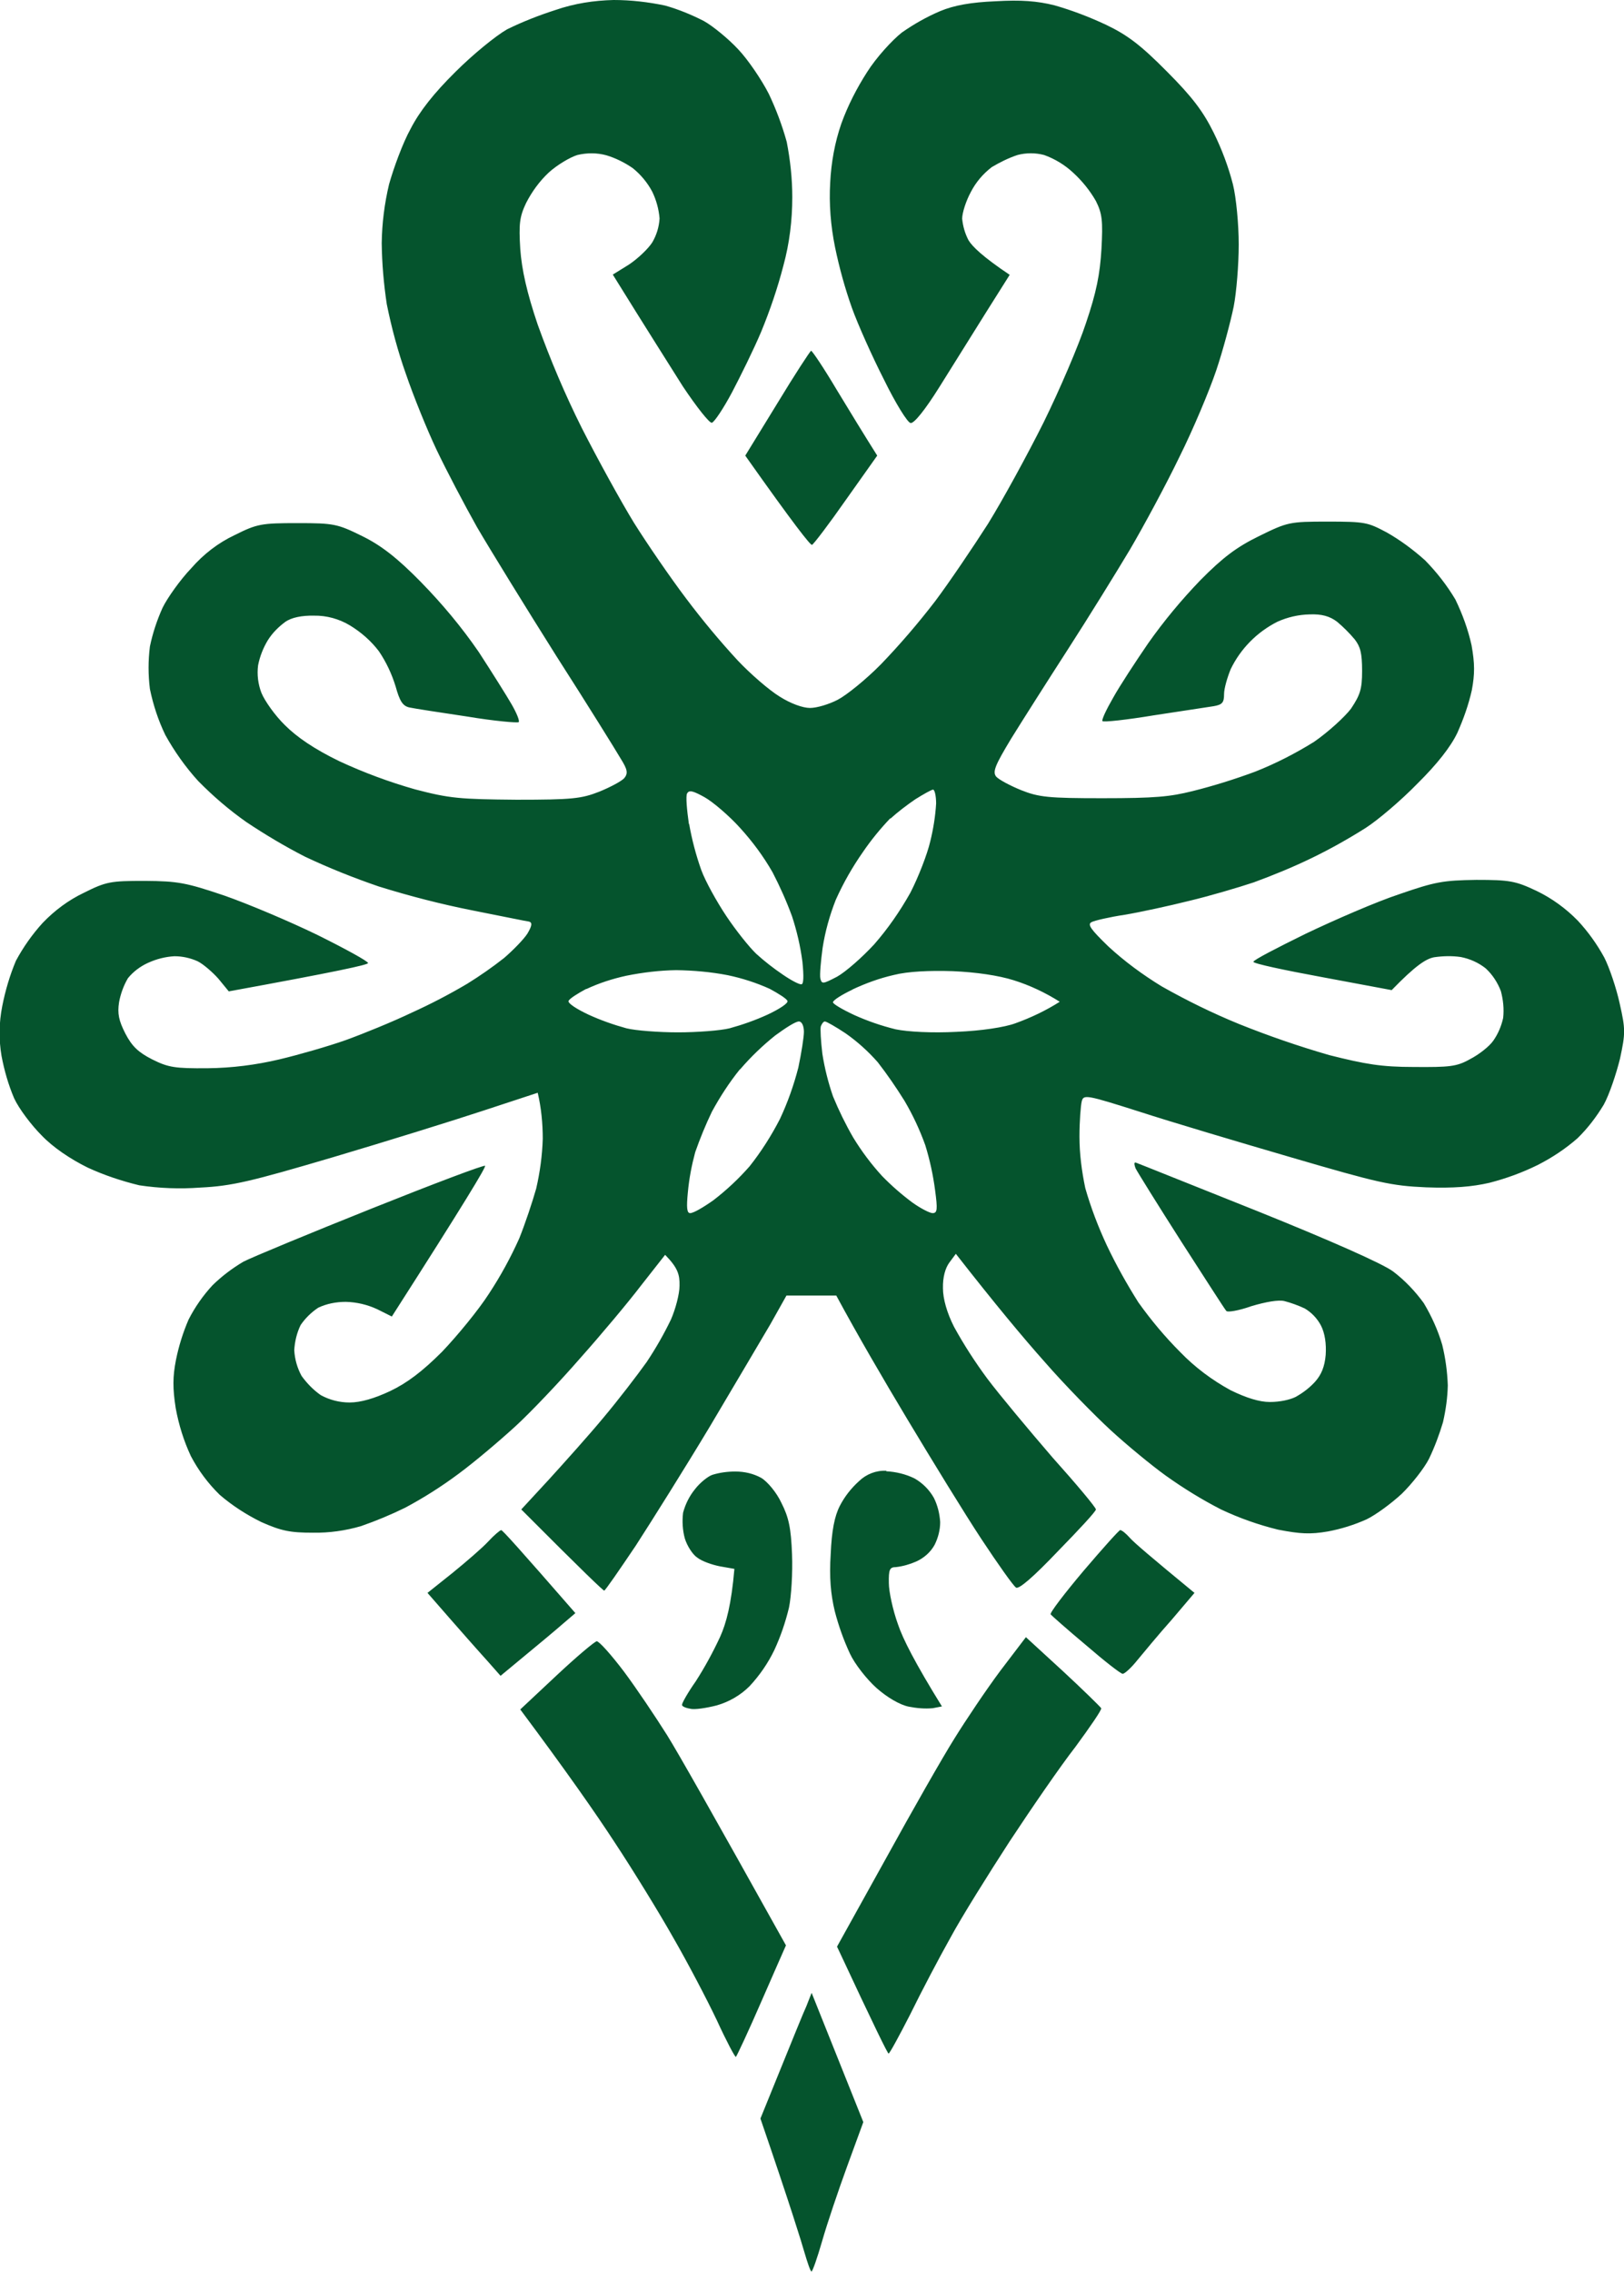 <?xml version="1.0" encoding="UTF-8"?>
<svg xmlns="http://www.w3.org/2000/svg" version="1.1" viewBox="0 0 642.4 898.5">
  <defs>
    <style>
      .cls-1 {
        fill: #05542d;
        fill-rule: evenodd;
      }
    </style>
  </defs>
  <!-- Generator: Adobe Illustrator 28.7.1, SVG Export Plug-In . SVG Version: 1.2.0 Build 142)  -->
  <g>
    <g id="Layer_1">
      <path class="cls-1" d="M242.7,0c6.9,0,13.7.8,20.4,2.2,5.3,1.5,10.4,3.6,15.3,6.1,3.6,2,9.8,7.1,13.6,11.2,3.9,4.1,9.3,12.1,12.1,17.6,2.9,6.1,5.3,12.5,7.1,19,1.4,7.2,2.2,14.5,2.2,21.9,0,9.1-1.1,18.2-3.5,27-2.3,8.9-5.3,17.7-8.8,26.2-2.9,6.9-8.2,17.6-11.5,23.9-3.4,6.4-7,11.8-8,12.1-.9.3-6.1-6.3-11.5-14.4-5.2-8.3-13.7-21.6-27.7-44.2l6.3-3.9c3.5-2.3,7.7-6.3,9.3-8.8,1.7-2.9,2.7-6.1,2.9-9.5-.3-3.7-1.3-7.3-2.9-10.6-1.9-3.6-4.6-6.8-7.7-9.3-3.2-2.2-6.8-4-10.5-5.1-3.7-1-7.6-1-11.4-.1-2.9.9-8,3.9-11.4,7-3.6,3.4-6.6,7.5-8.9,12-2.6,5.5-2.9,8.3-2.3,18.2.6,8.2,2.6,17.2,6.9,29.9,5,13.9,10.8,27.6,17.4,40.8,6.3,12.4,15.6,29.3,20.7,37.6,5.2,8.3,14.4,21.7,20.6,29.9,6.4,8.5,13.2,16.7,20.4,24.5,5.1,5.4,12.5,11.8,16.6,14.3,4.4,2.8,9.2,4.5,12,4.5s7.6-1.5,10.9-3.2c3.5-1.8,11.2-8,17.2-14.1,7.6-7.9,14.7-16.2,21.4-24.9,5.7-7.6,15-21.4,20.9-30.6,5.7-9.2,15.6-27.3,22-40.1,6.3-12.8,13.9-30.5,16.8-39.4,4.1-12.1,5.5-19.2,6.1-29.2.6-11.2.3-14-2.2-19-2.4-4.2-5.5-8-9-11.2-3.3-3.1-7.3-5.5-11.5-7-3.4-.9-7.1-.9-10.5,0-3.6,1.2-7,2.9-10.2,4.8-3.5,2.7-6.3,6-8.3,9.9-1.9,3.5-3.4,8.2-3.4,10.5.3,3,1.1,5.8,2.5,8.5,1.5,2.5,5.7,6.6,16.3,13.7l-9.2,14.6c-5,8-13.3,21.3-18.5,29.6-5.8,9.3-10.2,14.7-11.5,14.4-1.2-.1-6-7.9-10.5-17.1-4.7-9.2-10.4-22-12.7-28.4-2.8-7.9-5-15.9-6.7-24.1-1.7-8.4-2.4-17-1.9-25.5.4-7.9,1.8-15.8,4.4-23.3,2.6-7.2,6.1-14,10.2-20.4,3.6-5.7,9.8-12.5,13.7-15.6,4.7-3.3,9.8-6.2,15.2-8.5,5.5-2.3,12.2-3.5,21.9-3.9,10.1-.6,16.5-.1,23.3,1.6,7,2,13.8,4.6,20.4,7.7,8.6,4.1,13.9,8.2,24.1,18.5,10.1,10.1,14.4,15.9,18.5,24.2,3.2,6.5,5.8,13.4,7.6,20.4,1.3,5.2,2.3,15.9,2.3,23.8s-.9,19-2,24.6c-1.2,5.8-4.2,17.2-6.9,25.2s-9.2,23.5-14.6,34.3c-5.2,10.8-14.1,27.3-19.5,36.5-5.5,9.2-16.5,27-24.5,39.4s-18.1,28.3-22.5,35.4c-6.4,10.6-7.4,13.1-6,15,1,1.2,5.5,3.6,9.9,5.4,7,2.8,10.9,3.2,32.1,3.2s26.8-.6,35.7-2.8c8.4-2.1,16.7-4.7,24.8-7.7,8.1-3.2,15.9-7.2,23.3-11.8,5.5-3.8,12.1-9.8,14.6-13.1,3.6-5.4,4.4-7.7,4.4-14.9s-.7-9.6-2.9-12.5c-2.1-2.5-4.5-4.9-7-7-2.9-2.2-6.1-3.1-10.9-2.9-4.4.1-8.7,1.1-12.7,2.9-8.1,4.1-14.6,10.7-18.5,18.8-1.3,3.2-2.6,7.6-2.6,9.8,0,3.4-.7,4.2-4.1,4.8-2.2.3-12.8,2-23.6,3.6-10.8,1.8-20,2.8-20.4,2.3s1.5-4.5,4.2-9.2c2.6-4.7,8.9-14.3,13.9-21.6,6.2-8.8,13.1-17.1,20.6-24.9,8.9-9,14.3-13.1,23.3-17.5,11.2-5.5,12-5.7,27-5.7s15.9.3,23.3,4.2c5.5,3.1,10.6,6.9,15.3,11.1,4.6,4.7,8.6,9.8,12,15.5,2.8,5.8,5,11.8,6.4,18.1,1.3,7.3,1.3,11.4.1,17.8-1.3,5.8-3.3,11.4-5.7,16.8-2.6,5.5-8,12.4-15.8,20.1-6.4,6.6-15.6,14.4-20.4,17.5-6.8,4.3-13.9,8.3-21.1,11.8-7.6,3.7-15.4,6.9-23.3,9.8-6,2-17.5,5.4-25.5,7.3-8,2-19.5,4.5-25.5,5.5-6,.9-12,2.3-13.1,2.9-1.8.9-.3,2.9,6.6,9.6,6.5,6,13.6,11.2,21.1,15.8,9.9,5.6,20.1,10.6,30.6,14.9,11.7,4.7,23.6,8.8,35.7,12.3,14.3,3.6,20.6,4.7,33.5,4.7,14,.1,16.9-.1,22.2-3.1,3.5-1.8,7.6-5,9.2-7.3,1.9-2.7,3.2-5.8,3.9-9,.4-3.6,0-7.2-.9-10.6-1.3-3.4-3.3-6.5-6-9-2.9-2.3-6.3-3.8-9.9-4.5-3.5-.5-7-.4-10.5.1-3.2.6-7.3,3.2-16.8,13l-27.3-5.1c-15.2-2.8-27.4-5.4-27.4-6.1s9.3-5.5,20.7-11.1c11.5-5.5,28.1-12.7,36.9-15.6,14.4-5,17.5-5.5,30.6-5.7,13.1,0,15.5.4,23.9,4.4,6,2.9,11.5,6.9,16.2,11.7,4.1,4.4,7.6,9.3,10.5,14.6,2,3.9,4.8,12.2,6.1,18.2,2.3,10.2,2.3,11.7.1,21.9-1.5,6-4.2,14.1-6.4,18.1-2.9,4.8-6.3,9.3-10.4,13.3-4.8,4.2-10.1,7.7-15.8,10.6-6.1,3-12.4,5.3-19,7-6.9,1.6-14.3,2.2-25.1,1.8-13.9-.6-19-1.8-53.2-11.8-20.9-6.1-47.8-14.1-60.1-18.1-21.1-6.7-22.2-6.9-22.9-4.1-.4,1.6-.9,7.9-.9,13.9,0,6.9.9,13.7,2.3,20.4,2.2,7.7,5.1,15.3,8.5,22.6,3.7,7.8,7.9,15.3,12.5,22.6,5,7,10.5,13.6,16.6,19.7,5.8,6,12.5,11,19.8,15,6.3,3.1,11.5,4.7,15.6,4.7s8-.9,10.2-2c2.9-1.6,5.5-3.6,7.7-6,2.5-2.8,3.8-6,4.2-10.6.3-4.4-.3-8.6-1.9-11.7-1.5-2.8-3.7-5.1-6.4-6.7-2.6-1.2-5.3-2.2-8-2.9-2.3-.6-7.4.3-13.1,2-5,1.8-9.5,2.5-9.9,1.9-.6-.6-8.5-13-17.8-27.4-9.2-14.4-17.4-27.6-18.1-29-.7-1.9-.6-2.6.3-2.2.9.3,22.5,9,48.1,19.2,28.3,11.4,49.4,20.7,53.5,23.8,4.6,3.5,8.7,7.8,12.1,12.5,3.1,5.2,5.6,10.7,7.3,16.5,1.3,5.3,2,10.6,2.2,16-.1,4.9-.8,9.8-1.9,14.6-1.5,5-3.3,9.8-5.5,14.4-1.9,3.8-6.9,10.1-10.8,13.9-4.1,3.8-10.2,8.3-13.9,10.1-4.9,2.2-10,3.8-15.3,4.8-7,1.2-10.9,1-19.7-.7-7.8-1.9-15.4-4.6-22.6-8-7.6-3.9-14.9-8.4-21.9-13.4-5.7-4.1-15.5-12.2-21.7-17.9s-18.2-17.9-26.2-27.1c-8.2-9.2-19.4-22.6-35.1-42.7l-2.6,3.5c-1.6,2.2-2.6,5.8-2.5,10.1,0,4.2,1.6,9.8,4.4,15.3,3.9,7.1,8.3,13.9,13.1,20.4,4.8,6.4,16.5,20.4,25.8,31.2,9.5,10.6,17.2,19.8,17.2,20.6s-6.7,8-15,16.5c-9.6,10.1-15.5,15.2-16.6,14.4-1-.6-7.1-9.2-13.7-19.2s-19.7-31.4-29.3-47.4-19.8-33.5-28.1-48.9h-19.7l-6.4,11.4c-3.6,6.1-14.4,24.4-23.9,40.4-9.6,16-22.9,37.2-29.3,47.1-6.6,9.8-12.1,17.8-12.5,17.8s-7.9-7.1-32.8-32.1l10.9-11.8c6-6.6,15.8-17.5,21.6-24.5,5.8-6.9,13.4-16.8,17.1-22,3.6-5.4,6.8-11,9.6-16.8,1.8-4.1,3.4-10.1,3.4-13.4.1-4.4-.7-7.1-5.7-12.2l-9.5,12.1c-5.1,6.7-16,19.7-24.2,28.9-8,9.2-19.5,21.3-25.5,26.8s-16,14-22.5,18.8c-6.7,5-13.8,9.5-21.1,13.4-5.7,2.8-11.5,5.2-17.5,7.3-6.2,1.8-12.5,2.7-19,2.6-9,0-12.5-.7-20.4-4.2-5.9-2.9-11.5-6.5-16.5-10.8-4.6-4.5-8.4-9.6-11.4-15.3-2.8-6-4.8-12.4-6-19-1.2-7.7-1.2-12.4.1-19,1.1-5.5,2.8-10.9,5-16,2.5-4.9,5.7-9.5,9.5-13.6,3.7-3.6,7.8-6.7,12.2-9.3,3.5-1.8,26.2-11.2,50.7-21s44.6-17.4,44.9-16.9c.3.6-7.9,14.3-36.9,59.6l-5.8-2.9c-3.9-1.8-8.1-2.8-12.4-2.9-3.8,0-7.5.7-10.9,2.3-2.7,1.8-5.1,4.1-7,6.9-1.5,3.1-2.3,6.5-2.5,9.9.2,3.6,1.2,7.1,2.9,10.2,2.1,2.9,4.6,5.5,7.6,7.6,3.5,1.9,7.4,2.9,11.4,2.9,4.4,0,9.8-1.6,16-4.5,6.7-3.2,12.7-7.7,20.6-15.6,6-6.3,14.4-16.5,18.5-22.9,4.6-7,8.6-14.3,12-21.9,2.3-5.7,5.2-14.4,6.7-19.7,1.5-6.5,2.4-13.1,2.6-19.7,0-6.1-.6-12.3-2-18.2l-21.6,7.1c-11.8,3.9-38.5,12.2-59.4,18.4-32.5,9.6-40,11.4-52.5,12-8,.6-16.1.3-24.1-.9-7-1.7-13.9-4-20.4-7-6.9-3.4-13.7-8-18.2-12.7-4.1-4.1-9-10.6-10.9-14.7-2.3-5.4-3.9-11-5-16.8-1.1-6.5-1-13.2.3-19.7,1.2-6.1,3-12.2,5.4-17.9,2.9-5.4,6.5-10.5,10.6-15,4.7-4.9,10.2-9,16.3-11.9,8.8-4.4,10.5-4.7,24.1-4.7,13.1.1,16.3.7,31.4,5.8,9.2,3.2,25.8,10.2,36.9,15.6,10.9,5.4,20,10.4,20,11.1s-12.4,3.4-55.1,11.2l-4.1-5c-2.3-2.6-6-5.8-8.2-6.9-2.9-1.3-6-2-9.2-2-3.6.2-7.1,1.1-10.4,2.6-3.1,1.4-5.9,3.5-8,6.1-1.7,2.9-2.9,6.2-3.5,9.5-.7,4.5-.1,7.3,2.5,12.4,2.6,5,5.1,7.4,10.6,10.2,6.4,3.2,9,3.6,21.9,3.5,9.6-.1,19.1-1.3,28.4-3.5,7.6-1.8,19.4-5.2,26.2-7.6,6.9-2.5,18.7-7.3,26.2-10.9,7.5-3.4,14.8-7.2,21.9-11.4,5-3.1,9.9-6.5,14.6-10.2,3.6-3.1,7.7-7.3,9.2-9.6,1.9-3.2,2-4.4.7-4.8-1-.1-11.1-2.2-22.3-4.4-12.6-2.5-25-5.7-37.2-9.5-9.9-3.4-19.7-7.3-29.2-11.8-8-4.1-15.7-8.7-23.2-13.7-6.8-4.8-13.1-10.2-19-16.2-5-5.5-9.4-11.7-13-18.2-2.8-5.8-4.8-11.9-6.1-18.2-.7-5.6-.7-11.2,0-16.8,1.1-5.3,2.8-10.4,5-15.3,1.9-3.9,7-11.1,11.4-15.7,4.8-5.5,10.6-10,17.2-13.1,8.8-4.4,10.5-4.7,24.8-4.7s15.8.3,25.5,5.1c7.4,3.6,13.9,8.6,23.3,18.2,8.4,8.6,16.1,17.8,22.9,27.7,5.2,8,11.1,17.4,13,20.7s3.2,6.4,2.8,7c-.4.4-9.6-.4-20.4-2.2-10.8-1.6-21.1-3.2-22.9-3.6-2.6-.6-3.8-2.5-5.4-8.3-1.5-4.9-3.7-9.6-6.6-13.9-3.1-4.1-7-7.5-11.4-10.2-4.3-2.6-9.3-4-14.3-3.9-4.7-.1-8.9.7-11.4,2.5-2.7,2-5.1,4.4-6.9,7.3-1.8,3-3.1,6.3-3.8,9.8-.5,3.7,0,7.5,1.3,10.9,1.3,3.2,5.4,9,9.3,12.8,4.8,4.8,11.7,9.5,21.6,14.3,9.7,4.5,19.7,8.2,29.9,11.1,13.7,3.6,17.8,3.9,40.1,4.1,22,0,25.7-.4,32.8-3.2,4.4-1.8,8.9-4.2,9.9-5.4,1.5-1.9,1.2-3.4-1.5-7.7-1.8-3.1-13.1-21.3-25.4-40.5-12.1-19.2-26.2-42.1-31.4-51-5-8.9-12.2-22.6-16-30.6s-9.2-21.4-12.1-29.9c-3.2-9-5.7-18.3-7.6-27.7-1.2-8-1.9-16-2-24.1.1-7.9,1.1-15.7,2.9-23.3,1.8-6.4,5.4-16.3,8.5-21.9,3.6-7,9.2-14.1,17.8-22.6,6.9-6.9,16-14.3,20.4-16.8,6.1-3,12.5-5.5,19-7.6C227.4,1.3,235,.2,242.7,0h0ZM272.6,325.9c1.1,6.2,2.7,12.3,4.8,18.2,1.6,4.4,6.1,12.5,9.9,18.2s9,12.2,11.8,14.9c3.3,3,6.9,5.8,10.6,8.3,3.2,2.2,6.4,3.9,7.3,3.8.9,0,1-3.2.4-9-.8-6.1-2.2-12.1-4.1-17.9-2.2-6-4.8-11.8-7.7-17.4-3.6-6.3-7.9-12.1-12.8-17.5-4.5-5-10.9-10.4-14.1-12.2-4.7-2.6-6.1-2.9-6.9-1.5-.6,1-.1,6.4.7,12.1ZM352.2,323.6c-3.9,4.1-7.6,8.6-10.8,13.3-4.2,6-7.8,12.3-10.8,19-2.4,6.1-4.2,12.5-5.2,19-.7,5.2-1.2,10.6-.9,12.1.6,2.3,1,2.2,6.6-.7,3.4-1.9,9.9-7.6,14.7-12.8,5.5-6.3,10.2-13.1,14.3-20.4,3.1-6,6.7-15.2,7.9-20.4,1.2-4.9,2-9.9,2.3-14.9,0-3.1-.6-5.5-1.2-5.5s-3.8,1.8-7,3.8c-3.5,2.4-6.8,4.9-9.9,7.7h0ZM231.9,391.1c-3.5,1.9-6.7,3.9-7,4.8s3.2,3.2,7.9,5.4c4.8,2.2,9.9,4,15,5.4,3.6.9,12.8,1.6,20.4,1.6s16.8-.7,20.4-1.6c5.1-1.4,10.2-3.2,15-5.4,4.7-2.2,8.2-4.5,7.9-5.4s-3.5-2.9-7-4.8c-5.3-2.4-10.9-4.2-16.6-5.4-6.7-1.3-13.6-1.9-20.4-2-6.6.1-13.2.9-19.7,2.2-5.5,1.2-10.8,2.9-15.9,5.3ZM337.2,391.4c-4.2,2-7.7,4.2-7.7,5-.1.6,3.6,2.8,8.3,5,5.3,2.4,10.8,4.3,16.5,5.7,4.8,1,14.4,1.5,24.1,1,9.8-.4,19-1.8,23.3-3.4,6.1-2.2,12-5,17.5-8.5-5.7-3.6-11.8-6.5-18.2-8.5-6-1.9-14.9-3.2-24.1-3.6-9.2-.3-17.8.1-23.3,1.5-5.7,1.3-11.2,3.3-16.5,5.8h.1ZM292.7,422.9c-4.2,5.2-7.9,10.9-11.1,16.8-2.5,5.2-4.7,10.6-6.6,16-1.4,5.2-2.4,10.4-2.9,15.8-.6,6.1-.4,8.3.9,8.3s5.1-2.2,9.2-5.1c5.2-4,10-8.5,14.3-13.4,4.6-5.8,8.6-12.1,12-18.7,3.1-6.6,5.5-13.4,7.3-20.4,1.2-5.7,2.2-12,2.2-14.1s-.7-4.1-2-4.1-5.2,2.5-9.3,5.5c-5,4-9.7,8.5-13.9,13.4h0ZM325.3,416.8c.9,5.7,2.3,11.3,4.2,16.8,2.3,5.6,5,11.1,8,16.3,3.3,5.4,7.1,10.5,11.4,15.2,3.7,3.8,7.7,7.3,12,10.5,3.2,2.3,6.9,4.2,8,4.2,1.9,0,2-1.5,1-9-.8-6.1-2.1-12.1-3.9-17.9-2.2-6.1-4.9-11.9-8.2-17.5-3.3-5.3-6.8-10.4-10.6-15.3-3.8-4.3-8-8.1-12.7-11.4-3.9-2.6-7.6-4.7-8.2-4.7s-1.2.9-1.6,1.9c-.3.9,0,5.8.6,10.9h0ZM320.8,138.7c.4-.1,5.1,6.9,10.2,15.5,5.2,8.6,10.9,17.9,16,26l-12.4,17.5c-6.7,9.6-12.8,17.6-13.4,17.8s-6.9-7.7-26.4-35.3l12.7-20.7c6.9-11.4,13-20.7,13.3-20.7h0ZM290.9,582c3.6,0,7.1.8,10.2,2.5,2.5,1.5,6.1,5.8,8,9.9,2.9,5.7,3.8,9.9,4.2,20.3.3,7.3-.3,16.8-1.2,21.1-1.4,5.8-3.3,11.4-5.8,16.8-2.5,5.2-5.8,10-9.8,14.3-3.6,3.6-8.1,6.2-13,7.6-3.9,1-8.8,1.8-10.5,1.3-1.9-.3-3.4-1-3.2-1.6,0-.7,2.3-4.8,5.4-9.2,3.6-5.6,6.8-11.5,9.6-17.5,2.5-5.5,4.5-13,5.7-27l-5.7-1c-3.1-.6-7.1-2-8.9-3.4-1.9-1.2-4.1-4.7-5-7.6-.9-3.3-1.1-6.8-.7-10.2.9-3.4,2.5-6.6,4.7-9.3,1.9-2.5,5.1-5.1,6.9-5.7,2.9-.9,6-1.3,9-1.3h0ZM350.6,581.9c3.8.2,7.6,1.1,11.1,2.8,3.2,1.8,5.9,4.5,7.7,7.7,1.5,3,2.3,6.3,2.5,9.6,0,3.1-.8,6.2-2.2,9-1.6,2.9-4.2,5.2-7.3,6.6-2.5,1.1-5.3,1.9-8,2.2-2.5,0-2.9,1-2.8,6.3,0,3.4,1.6,10.8,3.6,16.3,1.9,5.7,6.7,15.2,17.4,32.5l-3.6.7c-3.2.3-6.4,0-9.5-.6-3.5-.7-8.5-3.6-12.8-7.4-3.9-3.5-8.6-9.5-10.5-13.6-2.5-5.4-4.5-11-6-16.8-1.6-6.7-2.2-13.3-1.6-22.6.4-9.2,1.5-14.9,3.6-19,1.9-3.7,4.5-7,7.6-9.8,2.9-2.8,6.8-4.3,10.8-4.1h0ZM198.3,605.2c.4-.1,7.1,7.3,29.3,32.8l-4.8,4.1c-2.6,2.3-9.3,7.9-24.8,20.7l-5.3-6c-2.9-3.2-9.5-10.6-23.6-26.8l9.9-7.9c5.4-4.4,11.8-9.9,14.1-12.4s4.7-4.5,5.1-4.5ZM443.2,605.2c.6,0,2.2,1.3,3.8,3.1s8,7.3,25.5,21.7l-9,10.6c-5.1,5.7-11.1,13-13.6,16-2.3,2.9-5,5.4-5.8,5.4s-7.3-5.1-14.6-11.4c-7.3-6.1-13.6-11.7-13.9-12.1-.4-.6,5.5-8.3,13-17.2,7.6-8.9,14.1-16.2,14.6-16.2ZM405.8,647.5l14.6,13.4c8,7.4,14.7,14,15.2,14.7.3.6-4.4,7.4-10.2,15.3-6,7.7-17.6,24.6-26.1,37.5-8.3,12.8-19,29.9-23.3,37.9-4.5,8-11.7,21.7-15.9,30.3-4.4,8.6-8.2,15.6-8.6,15.6-.3.1-5.1-9.5-20.4-42.3l19.2-34.6c10.5-19.1,22.7-40.5,27.3-47.8,4.4-7.1,12.5-19.2,18.1-26.7l10.2-13.4ZM236,649.1c1,0,5.8,5.4,10.8,12,5,6.7,12.5,17.9,17.1,25.2,4.4,7.1,16.8,28.9,47,83.1l-9.6,21.9c-5.2,12-9.9,22-10.2,22.2-.3.3-3.8-6.3-7.6-14.6-3.9-8.2-11.5-22.7-17.1-32.4-5.4-9.6-15.9-26.7-23.3-37.9-7.3-11.2-18.8-27.7-37.3-52.5l14.3-13.4c7.9-7.4,15-13.4,16-13.6h0ZM321.1,788.3l20.4,51-6.4,17.5c-3.5,9.6-8,22.9-9.9,29.6-1.9,6.6-3.8,12-4.2,12s-1.6-3.5-2.8-7.6c-1.2-4.2-5.4-17.9-17.4-52.9l8-19.7c4.4-10.8,8.9-22,10.2-24.8l2-5.1Z"/>
    </g>
  </g>
</svg>